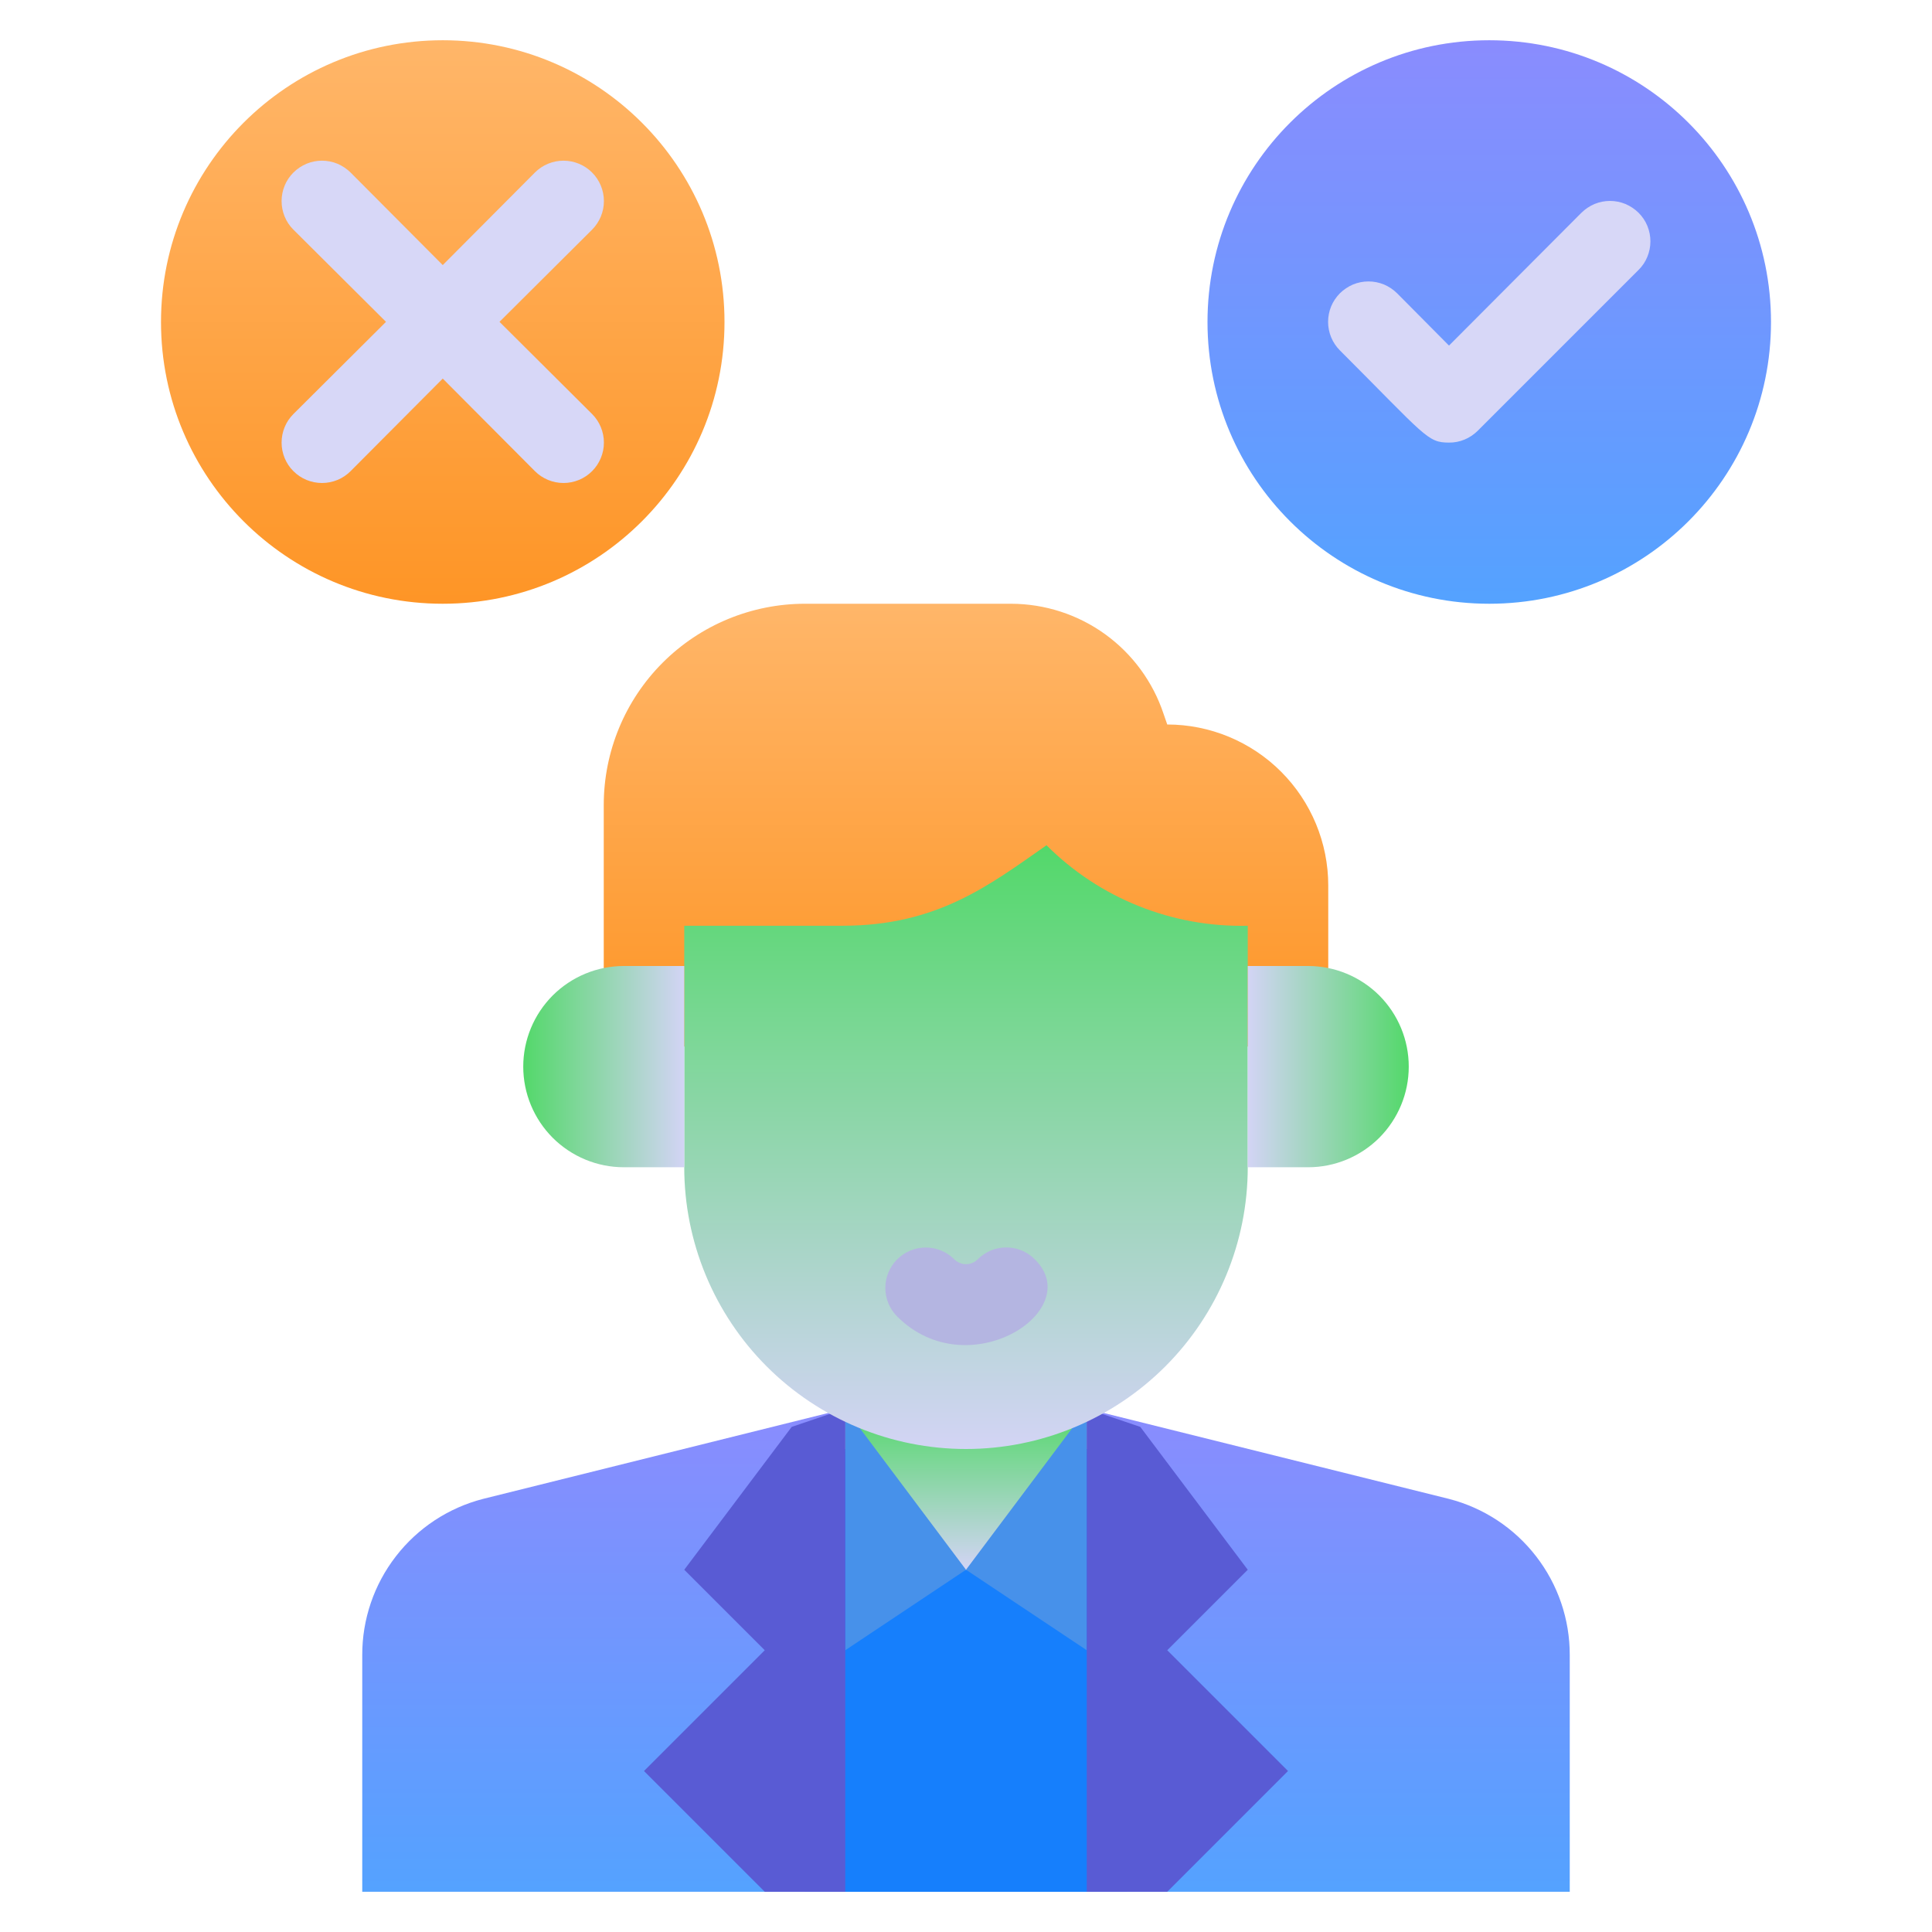 <svg width="24" height="24" viewBox="0 0 24 24" fill="none" xmlns="http://www.w3.org/2000/svg">
<path d="M16.5 13V11C16.5 10.47 16.289 9.961 15.914 9.586C15.539 9.211 15.03 9 14.5 9L14.455 8.87C14.323 8.472 14.069 8.125 13.729 7.879C13.389 7.633 12.98 7.501 12.56 7.5H10C9.337 7.5 8.701 7.763 8.232 8.232C7.763 8.701 7.5 9.337 7.5 10V13H16.5Z" fill="url(#paint0_linear_9008_7228)"/>
<path d="M19.5 20.56V23.5H4.5V20.56C4.499 20.116 4.646 19.684 4.918 19.333C5.189 18.982 5.57 18.731 6 18.62L10.5 17.5H13.5L18 18.62C18.43 18.731 18.811 18.982 19.082 19.333C19.354 19.684 19.501 20.116 19.5 20.56Z" fill="url(#paint1_linear_9008_7228)"/>
<path d="M14 18H10V23.5H14V18Z" fill="#167FFC"/>
<path d="M12 19.5C11.602 19.5 11.221 19.342 10.939 19.061C10.658 18.779 10.5 18.398 10.5 18V17.5H13.5V18C13.5 18.398 13.342 18.779 13.061 19.061C12.779 19.342 12.398 19.5 12 19.5Z" fill="url(#paint2_linear_9008_7228)"/>
<path d="M10.5 17.5L12 19.5L10.5 20.5V17.5Z" fill="#4791EA"/>
<path d="M13.5 17.5L12 19.5L13.5 20.5V17.5Z" fill="#4791EA"/>
<path d="M9.835 17.725L8.5 19.5L9.5 20.5L8 22L9.5 23.5H10.5V17.5L9.835 17.725Z" fill="#595BD4"/>
<path d="M16 22L14.5 23.5H13.5V17.5L14.165 17.725L15.5 19.5L14.5 20.5L16 22Z" fill="#595BD4"/>
<path d="M15.5 11.5V14.5C15.5 15.428 15.131 16.319 14.475 16.975C13.819 17.631 12.928 18 12 18C11.072 18 10.181 17.631 9.525 16.975C8.869 16.319 8.5 15.428 8.5 14.5V11.5H10.465C11.64 11.5 12.285 11 13 10.5C13.327 10.827 13.718 11.085 14.147 11.256C14.577 11.428 15.037 11.511 15.5 11.5Z" fill="url(#paint3_linear_9008_7228)"/>
<path d="M7.75 14.5H8.5V12H7.75C7.418 12 7.101 12.132 6.866 12.366C6.632 12.601 6.5 12.918 6.5 13.25C6.5 13.582 6.632 13.899 6.866 14.134C7.101 14.368 7.418 14.5 7.75 14.5Z" fill="url(#paint4_linear_9008_7228)"/>
<path d="M16.25 14.5H15.5V12H16.25C16.581 12 16.899 12.132 17.134 12.366C17.368 12.601 17.5 12.918 17.5 13.25C17.5 13.582 17.368 13.899 17.134 14.134C16.899 14.368 16.581 14.5 16.25 14.5Z" fill="url(#paint5_linear_9008_7228)"/>
<path d="M11.145 16.354C11.051 16.26 10.998 16.132 10.998 15.999C10.998 15.866 11.051 15.738 11.145 15.644C11.239 15.55 11.367 15.497 11.5 15.497C11.633 15.497 11.761 15.55 11.855 15.644C11.874 15.663 11.897 15.678 11.922 15.688C11.947 15.699 11.973 15.704 12 15.704C12.027 15.704 12.054 15.699 12.079 15.688C12.104 15.678 12.126 15.663 12.145 15.644C12.192 15.597 12.247 15.56 12.308 15.534C12.369 15.509 12.434 15.496 12.5 15.496C12.566 15.496 12.632 15.509 12.692 15.534C12.753 15.56 12.809 15.597 12.855 15.644C13.5 16.279 12.025 17.234 11.145 16.354Z" fill="#B4B5E1"/>
<path d="M5.5 7.5C7.433 7.5 9 5.933 9 4C9 2.067 7.433 0.5 5.5 0.5C3.567 0.5 2 2.067 2 4C2 5.933 3.567 7.5 5.5 7.5Z" fill="url(#paint6_linear_9008_7228)"/>
<path d="M18.5 7.5C20.433 7.5 22 5.933 22 4C22 2.067 20.433 0.5 18.5 0.5C16.567 0.5 15 2.067 15 4C15 5.933 16.567 7.5 18.5 7.5Z" fill="url(#paint7_linear_9008_7228)"/>
<path d="M18 5.498C17.73 5.498 17.715 5.423 16.645 4.353C16.599 4.307 16.561 4.251 16.536 4.19C16.511 4.129 16.498 4.064 16.498 3.998C16.498 3.932 16.511 3.867 16.536 3.806C16.561 3.745 16.599 3.69 16.645 3.643C16.692 3.597 16.747 3.56 16.808 3.534C16.869 3.509 16.934 3.496 17 3.496C17.066 3.496 17.131 3.509 17.192 3.534C17.253 3.56 17.308 3.597 17.355 3.643L18 4.293L19.645 2.643C19.692 2.597 19.747 2.56 19.808 2.534C19.869 2.509 19.934 2.496 20 2.496C20.066 2.496 20.131 2.509 20.192 2.534C20.253 2.56 20.308 2.597 20.355 2.643C20.402 2.69 20.439 2.745 20.464 2.806C20.489 2.867 20.502 2.932 20.502 2.998C20.502 3.064 20.489 3.129 20.464 3.19C20.439 3.251 20.402 3.307 20.355 3.353L18.355 5.353C18.308 5.399 18.253 5.436 18.192 5.461C18.131 5.486 18.066 5.499 18 5.498ZM6.205 3.998L7.355 2.853C7.449 2.759 7.502 2.631 7.502 2.498C7.502 2.365 7.449 2.237 7.355 2.143C7.261 2.049 7.133 1.996 7 1.996C6.867 1.996 6.739 2.049 6.645 2.143L5.5 3.293L4.355 2.143C4.308 2.097 4.253 2.06 4.192 2.034C4.131 2.009 4.066 1.996 4 1.996C3.934 1.996 3.869 2.009 3.808 2.034C3.747 2.06 3.692 2.097 3.645 2.143C3.598 2.19 3.561 2.245 3.536 2.306C3.511 2.367 3.498 2.432 3.498 2.498C3.498 2.564 3.511 2.629 3.536 2.69C3.561 2.751 3.598 2.807 3.645 2.853L4.795 3.998L3.645 5.143C3.598 5.19 3.561 5.245 3.536 5.306C3.511 5.367 3.498 5.432 3.498 5.498C3.498 5.564 3.511 5.629 3.536 5.69C3.561 5.751 3.598 5.807 3.645 5.853C3.692 5.9 3.747 5.937 3.808 5.962C3.869 5.987 3.934 6 4 6C4.066 6 4.131 5.987 4.192 5.962C4.253 5.937 4.308 5.9 4.355 5.853L5.5 4.703L6.645 5.853C6.739 5.947 6.867 6 7 6C7.133 6 7.261 5.947 7.355 5.853C7.449 5.759 7.502 5.631 7.502 5.498C7.502 5.365 7.449 5.237 7.355 5.143L6.205 3.998Z" fill="#D7D7F7"/>
<defs>
<linearGradient id="paint0_linear_9008_7228" x1="12" y1="13" x2="12" y2="7.5" gradientUnits="userSpaceOnUse">
<stop stop-color="#FE9526"/>
<stop offset="1" stop-color="#FFB669"/>
</linearGradient>
<linearGradient id="paint1_linear_9008_7228" x1="12" y1="23.5" x2="12" y2="17.5" gradientUnits="userSpaceOnUse">
<stop stop-color="#54A2FF"/>
<stop offset="1" stop-color="#8A8CFE"/>
</linearGradient>
<linearGradient id="paint2_linear_9008_7228" x1="12" y1="19.5" x2="12" y2="17.5" gradientUnits="userSpaceOnUse">
<stop stop-color="#D3D4F5"/>
<stop offset="1" stop-color="#53D86A"/>
</linearGradient>
<linearGradient id="paint3_linear_9008_7228" x1="12" y1="18" x2="12" y2="10.5" gradientUnits="userSpaceOnUse">
<stop stop-color="#D3D4F5"/>
<stop offset="1" stop-color="#53D86A"/>
</linearGradient>
<linearGradient id="paint4_linear_9008_7228" x1="8.5" y1="13.25" x2="6.5" y2="13.25" gradientUnits="userSpaceOnUse">
<stop stop-color="#D3D4F5"/>
<stop offset="1" stop-color="#53D86A"/>
</linearGradient>
<linearGradient id="paint5_linear_9008_7228" x1="15.5" y1="13.25" x2="17.5" y2="13.25" gradientUnits="userSpaceOnUse">
<stop stop-color="#D3D4F5"/>
<stop offset="1" stop-color="#53D86A"/>
</linearGradient>
<linearGradient id="paint6_linear_9008_7228" x1="5.5" y1="7.5" x2="5.5" y2="0.5" gradientUnits="userSpaceOnUse">
<stop stop-color="#FE9526"/>
<stop offset="1" stop-color="#FFB669"/>
</linearGradient>
<linearGradient id="paint7_linear_9008_7228" x1="18.5" y1="7.5" x2="18.5" y2="0.5" gradientUnits="userSpaceOnUse">
<stop stop-color="#54A2FF"/>
<stop offset="1" stop-color="#8A8CFE"/>
</linearGradient>
</defs>
</svg>
